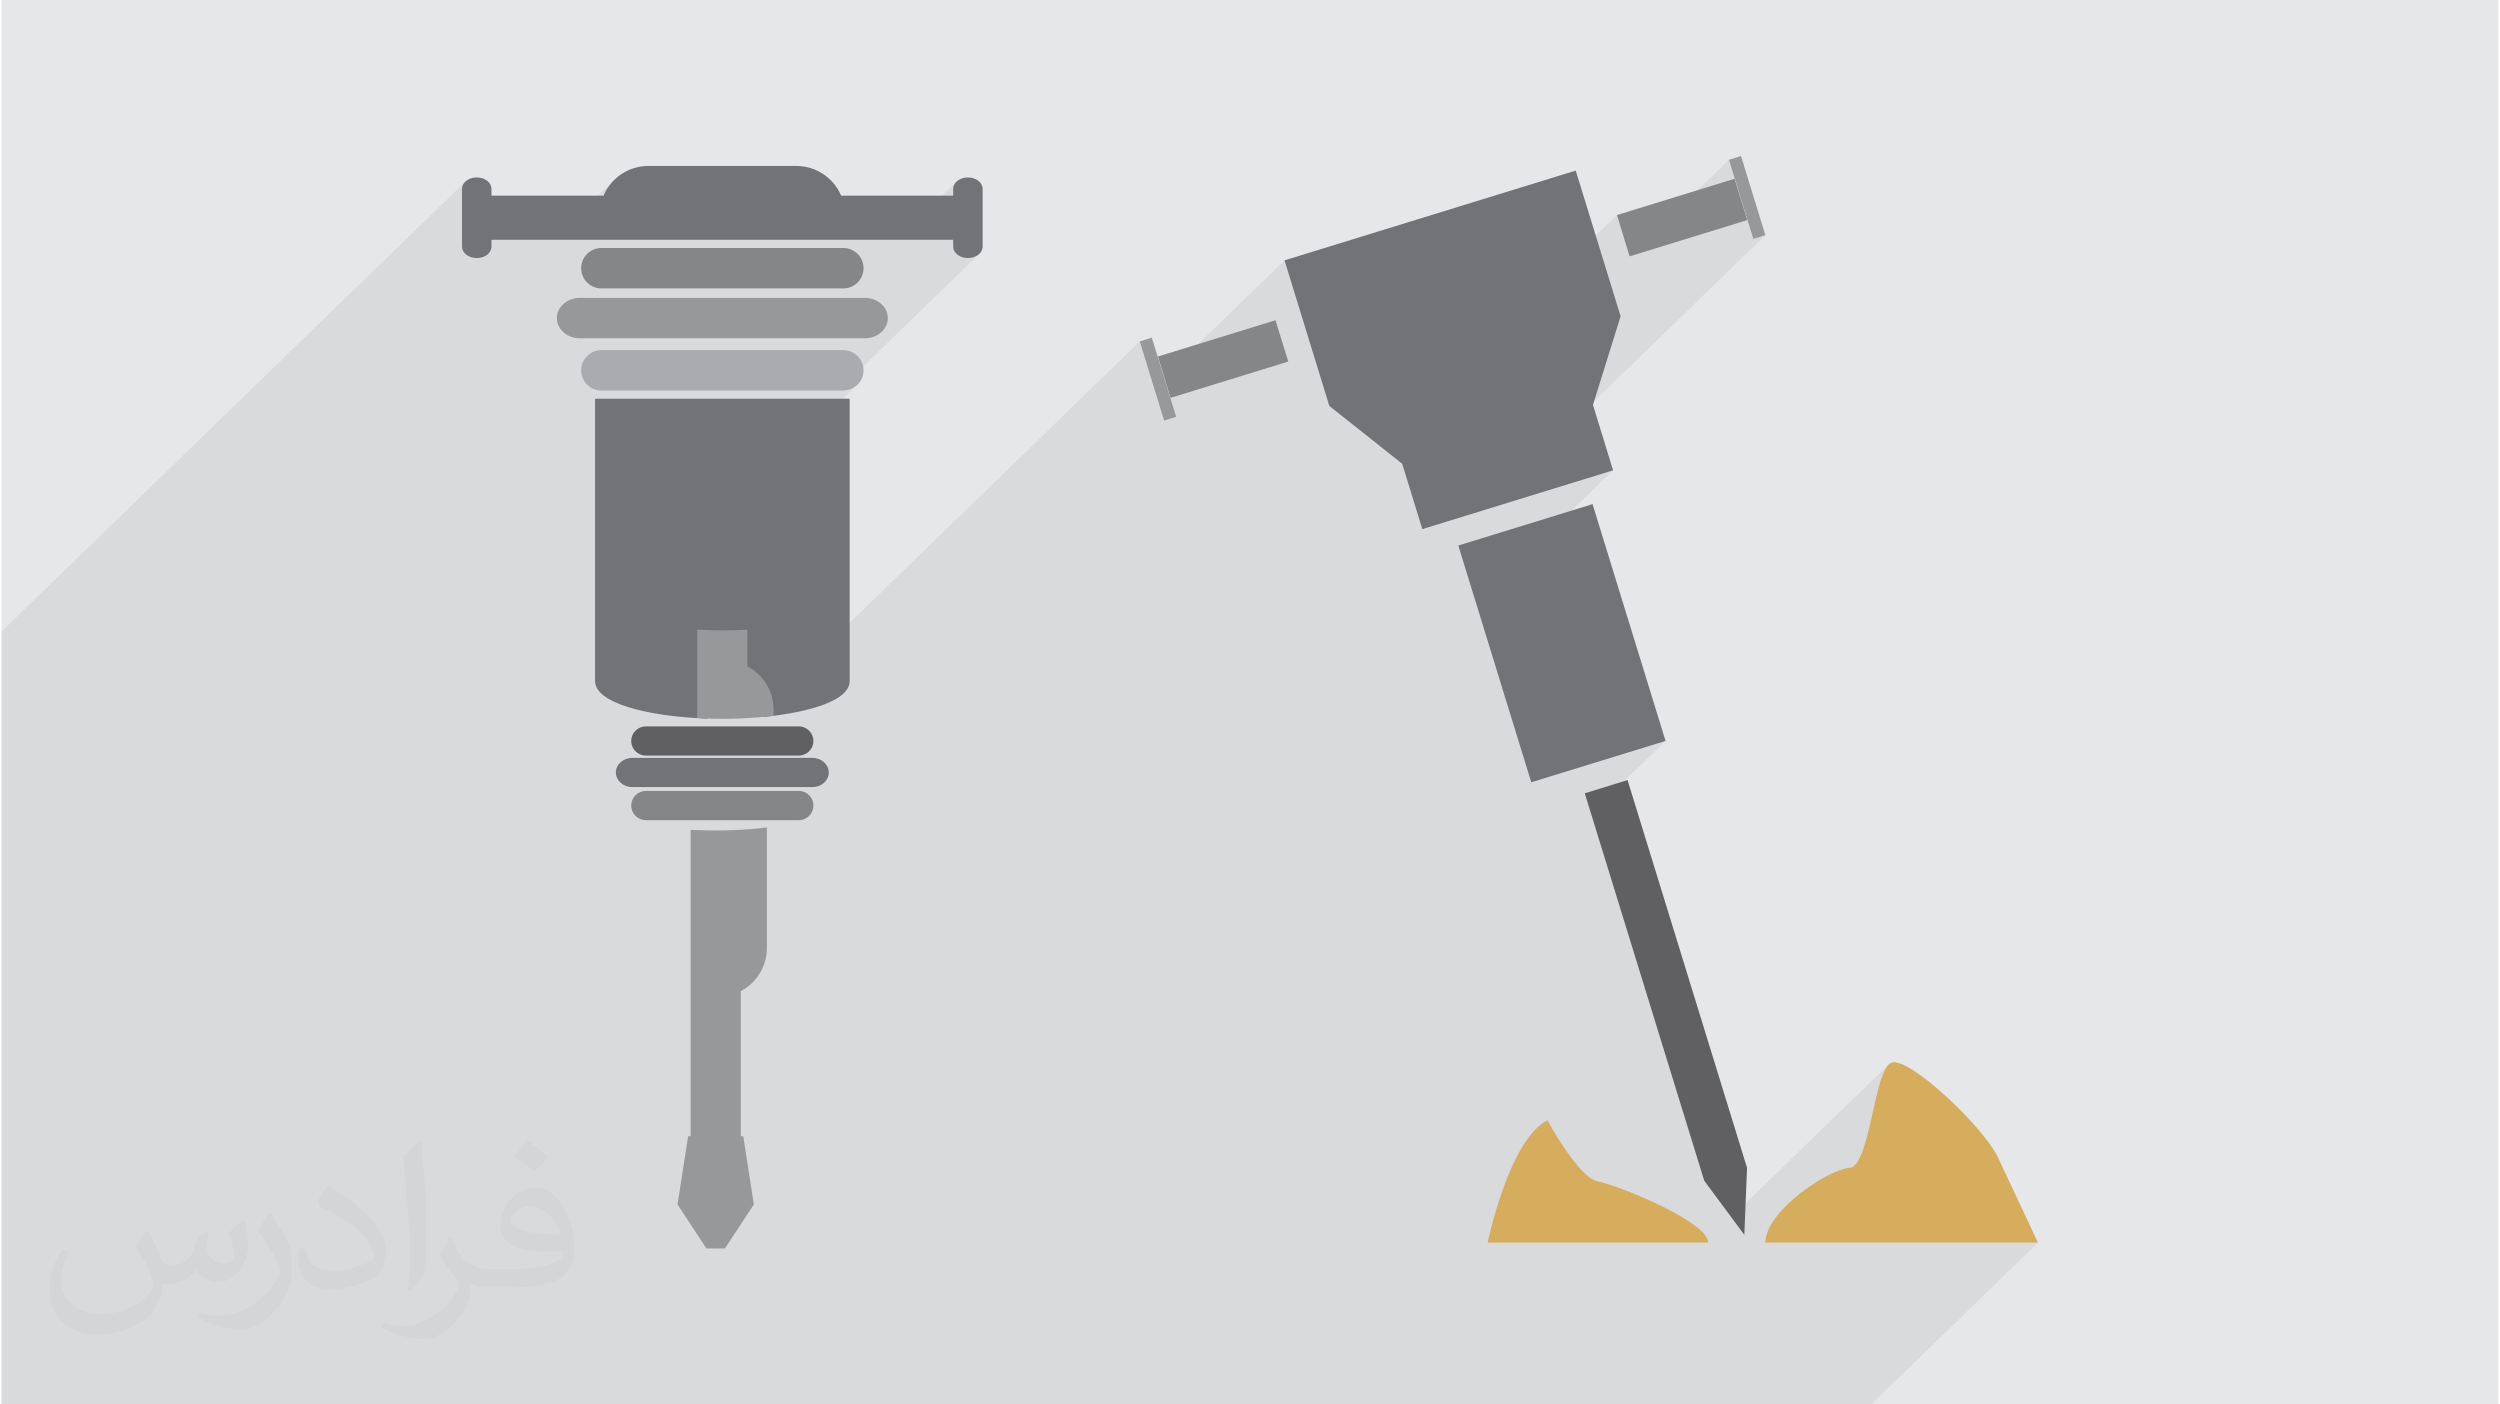 <?xml version="1.0" encoding="UTF-8"?>
<!DOCTYPE svg PUBLIC "-//W3C//DTD SVG 1.0//EN" "http://www.w3.org/TR/2001/REC-SVG-20010904/DTD/svg10.dtd">
<!-- Creator: CorelDRAW 2017 -->
<svg xmlns="http://www.w3.org/2000/svg" xml:space="preserve" width="356px" height="200px" version="1.0" shape-rendering="geometricPrecision" text-rendering="geometricPrecision" image-rendering="optimizeQuality" fill-rule="evenodd" clip-rule="evenodd"
viewBox="0 0 35600 20025"
 xmlns:xlink="http://www.w3.org/1999/xlink">
 <g id="Layer_x0020_1">
  <g id="_2962108275472">
   <path fill="#E6E7E8" d="M0 0l35600 0 0 20025 -35600 0 0 -20025z"/>
   <path fill="#373435" fill-opacity="0.078" d="M12664 20025l924 0 382 0 3858 0 981 0 2176 0 923 0 46 0 400 0 169 0 246 0 132 0 3755 0 2379 -2308 -3755 0 1118 -1083 48 -47 44 -72 39 -91 37 -108 34 -120 32 -130 30 -134 31 -135 30 -132 31 -125 32 -114 35 -100 37 -82 40 -59 -2237 2169 -385 -520 -1615 -5238 1064 -1032 -1915 590 -787 -2553 1954 -1895 -1885 580 4056 -3933 -172 54 -347 -1129 -1417 1374 -180 -586 -3389 3287 -712 -565 -639 -2076 -1715 1663 -90 -292 -148 144 -111 -359 -4208 4082 0 -3193 -97 0 282 -273 -42 35 -49 26 -54 17 -42 4 137 -133 26 -32 20 -36 13 -41 3 -33 1736 -1684 -25 24 -31 20 -36 15 -40 9 -43 4 0 0 115 -113 13 -15 8 -18 3 -18 0 -821 -3 -18 -8 -18 -13 -15 -16 -14 -21 -11 -23 -9 -26 -5 -28 -2 -28 2 -26 5 -24 9 -20 11 -17 13 -96 93 0 -41 5 -33 12 -31 19 -28 -268 260 -1267 0 -16 0 -16 0 -18 0 -19 0 -19 0 -19 0 -20 0 -20 0 -38 -89 -51 -82 -62 -72 -73 -62 -81 -51 -90 -37 -95 -24 -101 -8 -2108 0 -101 8 -95 24 -90 37 -81 51 -73 62 -250 243 -16 0 -8 0 74 -72 47 -91 59 -83 70 -73 -328 319 -1517 0 0 -168 -3 -18 -8 -18 -13 -15 -17 -14 -20 -11 -24 -9 -26 -5 -28 -2 -28 2 -26 5 -23 9 -21 11 -17 14 -95 92 0 -41 4 -33 12 -31 19 -28 -6600 6402 0 58 0 40 0 71 0 28 0 2 0 197 0 167 0 315 0 30 0 108 0 33 0 54 0 43 0 44 0 26 0 29 0 1 0 98 0 690 0 53 0 24 0 23 0 96 0 3 0 86 0 32 0 27 0 335 0 100 0 22 0 63 0 14 0 62 0 125 0 99 0 11 0 51 0 37 0 13 0 38 0 55 0 269 0 142 0 355 0 100 0 22 0 63 0 14 0 55 0 7 0 286 0 143 0 30 0 140 0 141 0 251 0 143 0 680 0 362 0 57 0 8 0 77 0 14 0 30 0 58 0 11 0 30 0 55 0 16 0 28 0 1 0 96 0 101 0 40 0 25 0 318 0 4 0 40 0 56 0 28 0 1 0 17 0 41 0 40 0 11 0 87 0 1 0 42 0 70 0 28 0 1 0 24 0 57 0 8 0 9 0 68 0 14 0 99 0 94 0 501 0 139 0 544 0 75 0 69 0 143 0 0 0 297 0 2 0 38 0 50 0 11 0 8 0 10 0 0 0 36 0 45 0 28 0 17 0 81 0 19 0 12 0 58 0 29 0 21 0 35 0 34 0 50 0 1 0 33 0 14 0 13 0 0 0 32 0 1 0 68 0 0 0 15 0 61 0 20 83 0 41 0 49 0 12 0 12 0 44 0 47 0 28 0 87 0 46 0 31 0 117 0 4 0 6 0 41 0 85 0 13 0 11 0 70 0 57 0 197 0 266 0 30 0 7 0 65 0 23 0 0 0 53 0 19 0 129 0 8 0 27 0 42 0 60 0 8 0 10 0 41 0 43 0 185 0 14 0 19 0 97 0 112 0 44 0 38 0 12 0 8 0 44 0 1 0 102 0 42 0 27 0 42 0 60 0 18 0 84 0 154 0 1115 0 96 0 24 0 3 0 45 0 48 0 53 0 65 0 40 0 1042 0 301 0 35 0 99 0 46 0 89 0 24 0 32 0 159 0 3 0 265 0 46 0 53 0 116 0 575 0 90 0 207 0 8 0 62 0 40 0 46 0 65 0 51 0 62 0 123 0 1101 0 3420 0z"/>
   <g>
    <path fill="#A9ABAE" d="M12218 5280c0,120 -97,217 -216,217l-3450 0c-120,0 -217,-97 -217,-217l0 0c0,-120 97,-216 217,-216l3450 0c119,-1 216,96 216,216l0 0z"/>
    <path fill="#A9ABAE" d="M12002 5568l-3450 0c-159,0 -288,-129 -288,-288 0,-159 129,-288 288,-288l3450 0c158,0 288,129 288,288 0,159 -130,288 -288,288zm-3450 -433c-80,0 -145,65 -145,145 0,80 65,145 145,145l3450 0c80,0 145,-65 145,-145 0,-80 -65,-145 -145,-145l-3450 0z"/>
    <path fill="#96989A" d="M12565 4535c0,119 -114,216 -255,216l-4066 0c-141,0 -255,-97 -255,-216l0 0c0,-120 114,-217 255,-217l4066 0c141,0 255,97 255,217l0 0z"/>
    <path fill="#96989A" d="M12310 4823l-4066 0c-180,0 -327,-129 -327,-288 0,-159 147,-288 327,-288l4066 0c180,0 326,129 326,288 0,159 -146,288 -326,288zm-4066 -434c-102,0 -184,66 -184,146 0,80 83,145 184,145l4066 0c101,0 184,-65 184,-145 0,-80 -83,-146 -184,-146l-4066 0z"/>
    <path fill="#848688" d="M12218 3824c0,120 -97,217 -216,217l-3450 0c-120,0 -217,-97 -217,-217l0 0c0,-120 97,-217 217,-217l3450 0c119,0 216,97 216,217l0 0z"/>
    <path fill="#848688" d="M12002 4112l-3450 0c-159,0 -288,-129 -288,-288 0,-159 129,-288 288,-288l3450 0c158,0 288,129 288,288 0,159 -130,288 -288,288zm-3450 -433c-80,0 -145,65 -145,145 0,80 65,145 145,145l3450 0c80,0 145,-65 145,-145 0,-80 -65,-145 -145,-145l-3450 0z"/>
    <path fill="#727376" d="M13779 2602c-77,0 -139,41 -139,92l0 168 -1571 0c-40,0 -94,0 -147,0 -84,-247 -316,-425 -591,-425l-2108 0c-275,0 -508,178 -591,425 -53,0 -107,0 -147,0l-1571 0 0 -168c0,-51 -62,-92 -139,-92 -76,0 -138,41 -138,92l0 821c0,51 62,92 138,92 77,0 139,-41 139,-92l0 -168 1538 0c81,0 213,0 294,0l3061 0c81,0 214,0 295,0l1538 0 0 168c0,51 62,92 138,92 77,0 139,-41 139,-92l0 -821c0,-51 -62,-92 -138,-92z"/>
    <path fill="#727376" d="M13778 3679c-117,0 -210,-72 -210,-164l0 -96 -6583 0 0 96c0,92 -92,164 -210,164 -118,0 -210,-72 -210,-164l0 -821c0,-92 92,-164 210,-164 118,0 210,72 210,164l0 96 1598 0c108,-256 359,-424 640,-424l2108 0c281,0 532,169 640,424l1597 0 0 -96c0,-92 93,-164 210,-164 118,0 210,72 210,164l0 821c1,92 -92,164 -210,164zm-6936 -403l6869 0 0 239c3,4 27,21 68,21 40,0 64,-17 67,-24l0 -818c-3,-4 -27,-21 -67,-21 -41,0 -65,17 -68,24l0 236 -1841 0 -16 -48c-76,-225 -286,-376 -523,-376l-2108 0c-237,0 -447,151 -523,376l-17 48 -1841 0 0 -239c-2,-4 -26,-21 -67,-21 -40,0 -64,17 -68,24l1 818c3,4 27,21 67,21 40,0 65,-17 68,-24l-1 -236z"/>
    <path fill="#727376" d="M8533 5757l0 3952c0,233 631,425 1458,462l0 -678 0 -440c93,4 189,6 286,6 97,0 193,-2 286,-6l0 493c219,96 373,315 373,571l0 26c636,-70 1084,-238 1084,-434l0 -3952 -3487 0z"/>
    <path fill="#727376" d="M10062 10246l-74 -4c-760,-33 -1526,-211 -1526,-533l0 -4024 3630 0 0 4024c0,351 -879,475 -1149,505l-79 8 0 -105c0,-219 -129,-418 -330,-506l-43 -19 0 -465c-140,4 -288,4 -429,0l0 1119zm-1457 -4418l0 3881c0,134 456,339 1314,387l0 -1118 75 3c184,9 382,9 566,0l74 -3 0 523c212,111 352,324 371,562 686,-86 944,-260 944,-354l0 -3881 -3344 0z"/>
    <path fill="#96989A" d="M10182 11913c-98,0 -193,-3 -286,-7l0 2234 0 2132 -46 0 -137 885 376 571 186 0 376 -571 -137 -885 -46 0 0 -2185c219,-97 373,-316 373,-571l0 -1638c-119,13 -244,22 -373,28 -93,4 -189,7 -286,7z"/>
    <path fill="#96989A" d="M10314 17800l-264 0 -412 -627 151 -972 36 0 0 -4369 74 3c184,8 382,8 566,0 125,-5 249,-15 368,-28l79 -9 0 1718c0,259 -144,496 -372,616l0 2069 35 0 151 972 -412 627zm-187 -143l110 0 339 -516 -124 -797 -55 0 0 -2303 42 -19c201,-89 330,-287 330,-506l0 -1559c-97,9 -197,16 -298,21 -163,7 -338,8 -504,3l0 4363 -56 0 -123 797 339 516z"/>
    <path fill="#96989A" d="M10563 9546l0 -493c-93,4 -189,6 -286,6 -98,0 -193,-2 -286,-6l0 440 0 678c93,4 189,6 286,6 97,0 193,-2 286,-6 130,-6 254,-15 373,-28l0 -26c0,-256 -154,-475 -373,-571z"/>
    <path fill="#96989A" d="M10277 10249c-99,0 -195,-3 -289,-7l-69 -3 0 -1261 75 3c184,9 382,9 566,0l74 -3 0 523c228,119 373,356 373,616l0 90 -63 6c-122,14 -249,24 -378,29 -94,4 -191,7 -289,7zm-215 -147c164,6 336,5 498,-2 103,-5 204,-12 303,-22 -14,-203 -140,-384 -329,-467l-43 -19 0 -465c-141,5 -289,5 -429,0l0 975 0 0z"/>
    <path fill="#848688" d="M11504 11485c0,76 -61,137 -137,137l-2181 0c-75,0 -137,-61 -137,-137l0 0c0,-75 62,-137 137,-137l2181 0c76,0 137,62 137,137l0 0z"/>
    <path fill="#848688" d="M11367 11694l-2181 0c-115,0 -208,-94 -208,-209 0,-115 93,-208 208,-208l2181 0c115,0 208,93 208,208 0,115 -93,209 -208,209zm-2181 -274c-36,0 -65,29 -65,65 0,37 29,66 65,66l2181 0c36,0 66,-29 66,-66 0,-36 -30,-65 -66,-65l-2181 0z"/>
    <path fill="#727376" d="M11723 11014c0,76 -72,137 -161,137l-2570 0c-90,0 -162,-61 -162,-137l0 0c0,-75 72,-137 162,-137l2570 0c89,0 161,62 161,137l0 0z"/>
    <path fill="#727376" d="M11562 11222l-2570 0c-129,0 -233,-93 -233,-208 0,-115 104,-208 233,-208l2570 0c128,0 232,93 232,208 0,115 -104,208 -232,208zm-2570 -273c-49,0 -90,30 -90,65 0,36 41,66 90,66l2570 0c49,0 90,-30 90,-66 0,-35 -42,-65 -90,-65l-2570 0z"/>
    <path fill="#606062" d="M11504 10565c0,76 -61,137 -137,137l-2181 0c-75,0 -137,-61 -137,-137l0 0c0,-76 62,-137 137,-137l2181 0c76,0 137,61 137,137l0 0z"/>
    <path fill="#606062" d="M11367 10773l-2181 0c-115,0 -208,-93 -208,-208 0,-115 93,-208 208,-208l2181 0c115,0 208,93 208,208 0,115 -93,208 -208,208zm-2181 -274c-36,0 -65,30 -65,66 0,36 29,66 65,66l2181 0c36,0 66,-30 66,-66 0,-36 -30,-66 -66,-66l-2181 0z"/>
    <path fill="#727376" d="M22690 5773l394 -1264 -640 -2077 -4152 1280 639 2076 1039 824 287 932 2720 -838 -287 -933z"/>
    <path fill="#727376" d="M23725 10564l-1041 -3376 -1914 590 1040 3376 1915 -590z"/>
    <path fill="#606062" d="M23183 11122l-610 189 1703 5523 572 772 39 -961 -2 0 -1702 -5523z"/>
    <path fill="#848688" d="M23032 3066l180 589 1678 -517 -182 -589 -1676 517z"/>
    <path fill="#96989A" d="M24801 2225l-172 53 347 1129 172 -54 -347 -1128z"/>
    <path fill="#848688" d="M16487 5083l181 589 1678 -517 -183 -589 -1676 517z"/>
    <path fill="#96989A" d="M16228 4868l348 1128 171 -54 -347 -1128 -172 54z"/>
    <path fill="#D6AD5D" d="M28462 16498c-199,-425 -1271,-1446 -1519,-1346 -250,99 -299,1482 -599,1500 -299,19 -1196,617 -1196,1065l3887 0c0,0 -374,-793 -573,-1219z"/>
    <path fill="#D6AD5D" d="M22761 16845c-277,-49 -720,-872 -720,-872 -548,275 -853,1744 -853,1744l3145 0c0,-299 -1296,-822 -1572,-872z"/>
   </g>
   <path fill="#373435" fill-opacity="0.031" d="M2082 17547c68,103 112,202 155,312 32,64 49,183 199,183 44,0 107,-14 163,-45 63,-33 111,-83 136,-159l60 -202 146 -72 10 10c-20,76 -25,149 -25,206 0,169 146,233 262,233 68,0 129,-33 129,-95 0,-80 -34,-216 -78,-338 68,-68 136,-136 214,-191l12 6c34,144 53,286 53,381 0,93 -41,196 -75,264 -70,132 -194,237 -344,237 -114,0 -241,-57 -328,-163l-5 0c-82,102 -209,194 -412,194l-63 0c-10,134 -39,229 -83,314 -121,237 -480,404 -818,404 -470,0 -706,-272 -706,-633 0,-223 73,-431 185,-578l92 38c-70,134 -117,261 -117,385 0,338 275,499 592,499 294,0 658,-187 724,-404 -25,-237 -114,-349 -250,-565 41,-72 94,-144 160,-221l12 0zm5421 -1274c99,62 196,136 291,220 -53,75 -119,143 -201,203 -95,-77 -190,-143 -287,-213 66,-74 131,-146 197,-210zm51 926c-160,0 -291,105 -291,183 0,167 320,219 703,217 -48,-196 -216,-400 -412,-400zm-359 895c208,0 390,-6 529,-41 155,-40 286,-118 286,-172 0,-14 0,-31 -5,-45 -87,8 -187,8 -274,8 -282,0 -498,-64 -583,-222 -21,-44 -36,-93 -36,-149 0,-153 66,-303 182,-406 97,-85 204,-138 313,-138 197,0 354,158 464,408 60,136 101,293 101,491 0,132 -36,243 -118,326 -153,148 -435,204 -867,204l-196 0 0 0 -51 0c-107,0 -184,-19 -245,-66l-10 0c3,25 5,49 5,72 0,97 -32,221 -97,320 -192,286 -400,410 -580,410 -182,0 -405,-70 -606,-161l36 -70c65,27 155,45 279,45 325,0 752,-313 805,-618 -12,-25 -34,-58 -65,-93 -95,-113 -155,-208 -211,-307 48,-95 92,-171 133,-240l17 -2c139,283 265,446 546,446l44 0 0 0 204 0zm-1408 299c24,-130 26,-276 26,-413l0 -202c0,-377 -48,-926 -87,-1283 68,-74 163,-160 238,-218l22 6c51,450 63,971 63,1452 0,126 -5,249 -17,340 -7,114 -73,200 -214,332l-31 -14zm-1449 -596c7,177 94,317 398,317 189,0 349,-49 526,-134 32,-14 49,-33 49,-49 0,-111 -85,-258 -228,-392 -139,-126 -323,-237 -495,-311 -59,-25 -78,-52 -78,-77 0,-51 68,-158 124,-235l19 -2c197,103 417,256 580,427 148,157 240,316 240,489 0,128 -39,249 -102,361 -216,109 -446,192 -674,192 -277,0 -466,-130 -466,-436 0,-33 0,-84 12,-150l95 0zm-501 -503l172 278c63,103 122,215 122,392l0 227c0,183 -117,379 -306,573 -148,132 -279,188 -400,188 -180,0 -386,-56 -624,-159l27 -70c75,20 162,37 269,37 342,-2 692,-252 852,-557 19,-35 26,-68 26,-91 0,-35 -19,-74 -34,-109 -87,-165 -184,-315 -291,-454 56,-88 112,-173 173,-257l14 2z"/>
  </g>
 </g>
</svg>
